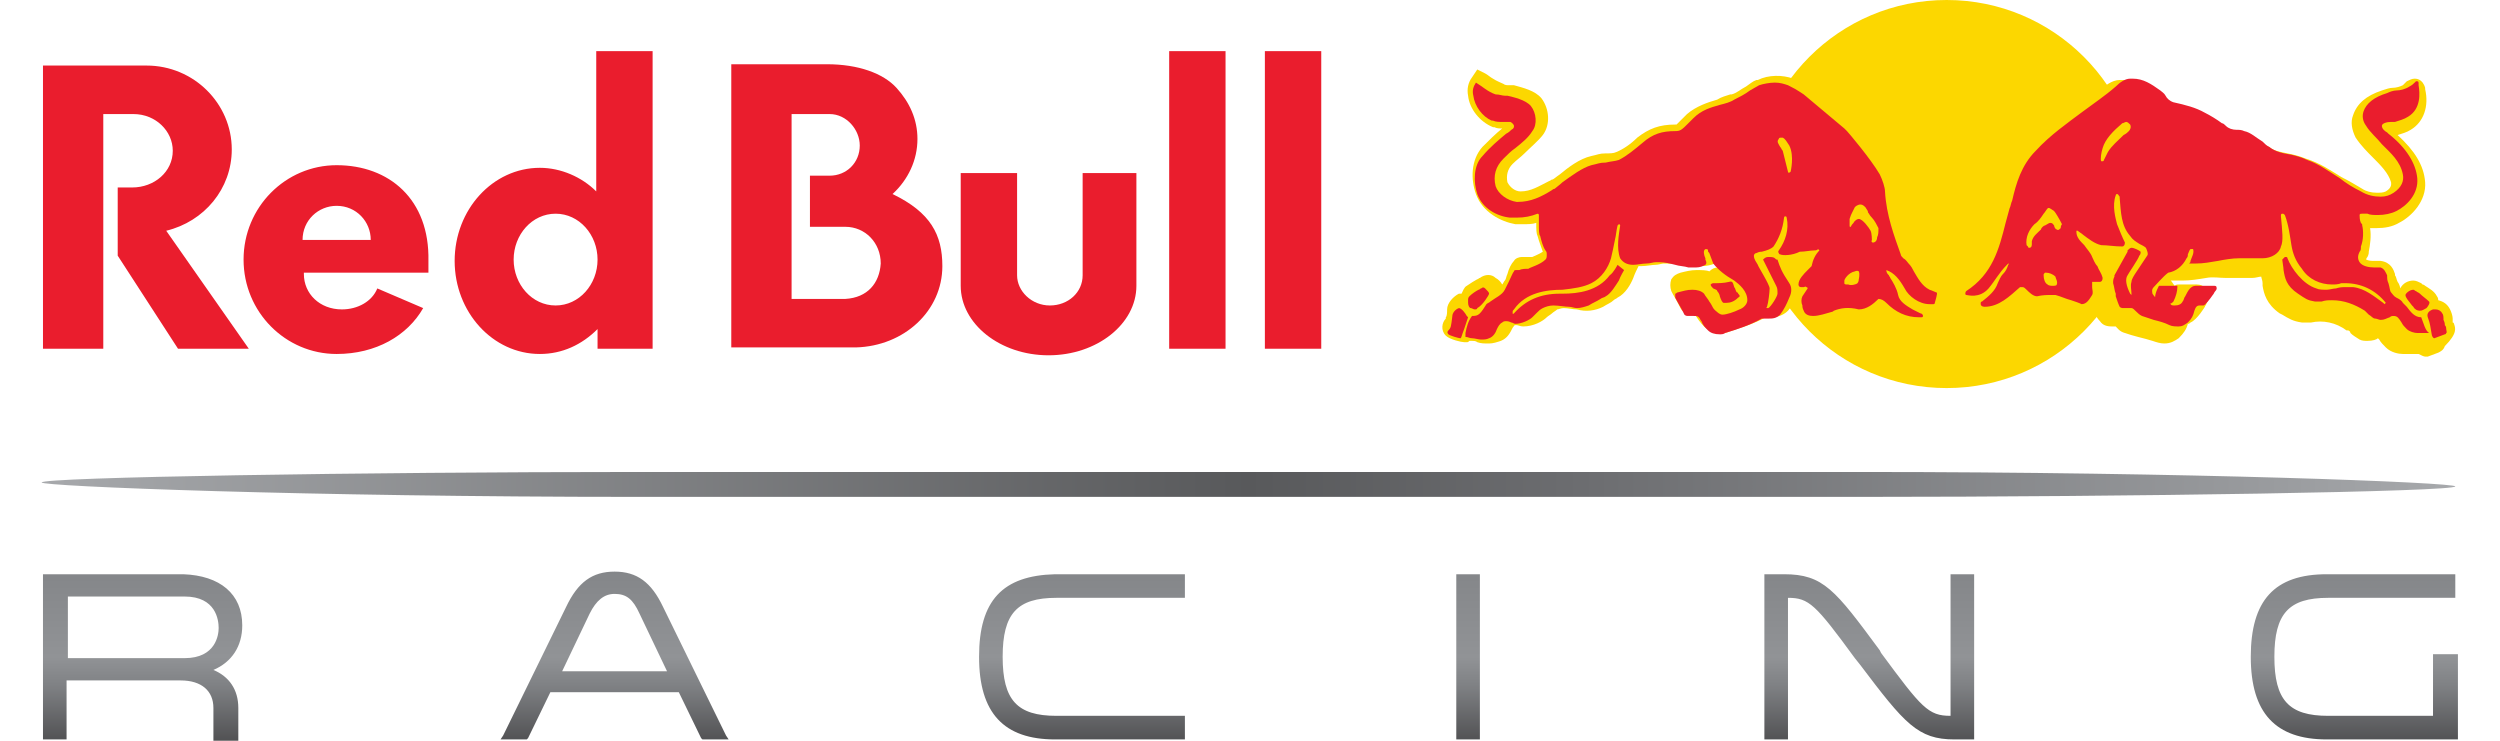 <svg width="540" height="160" viewBox="0 0 540 160" fill="none" xmlns="http://www.w3.org/2000/svg">
<path d="M142.664 101.947H137.283C78.947 101.947 9 103.08 9 104.212C9 105.062 66.77 107.327 137.283 107.327H149.177H396.681H402.062C460.398 107.327 530.345 106.195 530.345 105.062C530.345 104.212 472.575 101.947 402.062 101.947H390.168H142.664Z" fill="url(#paint0_linear)"/>
<path d="M52.327 135.079C52.327 128.283 47.513 124.318 39.584 124.035H9.283V159.717H14.38V146.973H39.017C43.548 146.973 46.097 149.239 46.097 152.92V160H51.477V152.92C51.477 148.955 49.495 146.124 46.097 144.708C50.062 143.009 52.327 139.61 52.327 135.079ZM39.867 142.159H14.663V128.849H39.867C46.663 128.849 47.23 133.947 47.23 135.646C47.23 137.062 46.663 142.159 39.867 142.159ZM143.23 131.115C140.681 125.734 137.566 123.469 132.752 123.469C127.938 123.469 124.823 125.734 122.274 131.115L108.681 158.867L108.115 159.717H113.778L114.061 159.433L118.876 149.522H146.628L151.442 159.433L151.725 159.717H157.389L156.823 158.867L143.23 131.115ZM121.424 144.991L127.371 132.531C128.787 129.699 130.486 128.283 132.752 128.283C135.3 128.283 136.716 129.416 138.132 132.531L144.079 144.991H121.424ZM211.477 141.876C211.477 154.053 216.858 159.717 227.902 159.717H255.938V154.619H228.185C219.69 154.619 216.575 151.221 216.575 141.876C216.575 132.531 219.69 129.132 228.185 129.132H255.938V124.035H227.902C216.575 124.318 211.477 129.699 211.477 141.876ZM314.557 159.717H319.654V124.035H314.557V159.717ZM421.318 154.619C416.504 154.619 415.088 152.92 406.309 141.026L406.026 140.46C396.398 127.433 393.849 124.035 385.354 124.035H381.106V159.717H386.203V129.132C390.734 129.132 392.15 130.548 400.646 142.159L401.778 143.575C411.407 156.318 414.238 159.717 422.168 159.717H426.415V124.035H421.318V154.619ZM525.531 141.309V154.619H502.876C494.38 154.619 491.265 151.221 491.265 141.876C491.265 132.531 494.38 129.132 502.876 129.132H530.345V124.035H502.592C491.265 124.035 486.168 129.699 486.168 141.876C486.168 154.053 491.548 159.717 502.592 159.717H530.911V141.309H525.531Z" fill="url(#paint1_linear)"/>
<path d="M233.85 37.38V59.469C233.85 63.15 230.735 65.982 226.771 65.982C222.806 65.982 219.691 62.867 219.691 59.469V37.38H207.514V61.734C207.514 69.947 216.01 76.743 226.488 76.743C236.965 76.743 245.461 69.947 245.461 61.734V37.38H233.85ZM273.213 11.044V75.327H285.39V11.044H273.213ZM252.541 75.327H264.718V11.044H252.541V75.327ZM192.788 41.911C196.187 38.796 198.169 34.548 198.169 30.017C198.169 25.77 196.47 22.088 193.638 18.973C190.806 15.858 185.426 13.876 178.629 13.876H157.957V75.044H184.859C195.337 74.761 203.549 67.115 203.549 57.486C203.549 50.69 201.001 45.876 192.788 41.911ZM182.594 64.566H170.983V24.637H179.195C182.877 24.637 185.709 28.035 185.709 31.433C185.709 35.115 182.877 37.947 179.195 37.947H174.948V48.991H182.594C186.841 48.991 190.24 52.389 190.24 56.92C189.957 61.168 187.408 64.283 182.594 64.566Z" fill="#EA1D2D"/>
<path d="M50.062 32.283C50.062 22.371 41.85 14.159 31.655 14.159C31.372 14.159 9.283 14.159 9.283 14.159V75.327H22.31V24.637H28.823C33.637 24.637 37.319 28.318 37.319 32.566C37.319 37.097 33.354 40.495 28.54 40.495H25.425V55.221L38.451 75.327H53.743L35.903 49.84C44.115 47.858 50.062 40.779 50.062 32.283ZM72.717 35.681C61.673 35.681 52.611 44.743 52.611 56.071C52.611 67.398 61.673 76.46 72.717 76.46C81.212 76.46 88.009 72.495 91.407 66.548L81.496 62.301C80.363 65.132 77.248 66.832 73.85 66.832C69.035 66.832 65.637 63.433 65.637 59.185C65.637 58.902 65.637 58.902 65.637 58.902H92.54C92.54 58.053 92.54 57.203 92.54 56.354C92.823 43.044 84.044 35.681 72.717 35.681ZM65.354 51.823C65.354 47.575 68.752 44.46 72.717 44.46C76.965 44.46 80.08 47.858 80.08 51.823H65.354ZM140.965 75.327V11.044H128.788V41.345C125.673 38.23 121.142 36.248 116.611 36.248C106.416 36.248 98.204 45.309 98.204 56.354C98.204 67.398 106.416 76.46 116.611 76.46C121.425 76.46 125.673 74.478 129.071 71.079V75.327H140.965ZM120.009 65.982C114.912 65.982 110.947 61.451 110.947 56.071C110.947 50.69 114.912 46.159 120.009 46.159C125.106 46.159 129.071 50.69 129.071 56.071C129.071 61.451 125.106 65.982 120.009 65.982Z" fill="#EA1D2D"/>
<path d="M420.47 83.823C443.617 83.823 462.381 65.059 462.381 41.911C462.381 18.764 443.617 0 420.47 0C397.323 0 378.558 18.764 378.558 41.911C378.558 65.059 397.323 83.823 420.47 83.823Z" fill="#FCD700"/>
<path d="M530.063 69.947C530.063 69.947 530.063 69.663 529.779 69.663C529.779 69.38 529.779 69.097 529.779 68.814C529.779 68.247 529.496 67.398 529.213 66.831C528.647 65.699 527.797 65.132 526.664 64.849C526.664 64.283 526.381 64 526.381 64C525.815 62.867 524.682 62.3 523.833 61.734C523.549 61.451 523.266 61.451 523.266 61.451L522.983 61.168C522.417 60.885 521.85 60.601 521.284 60.601C520.151 60.601 519.018 61.168 518.452 62.3C518.452 62.017 518.169 61.168 517.886 60.885C517.602 60.318 517.602 59.752 517.319 59.469C517.319 59.469 517.319 59.469 517.319 59.185C517.036 58.336 516.47 56.637 514.204 56.354C513.638 56.354 513.071 56.354 512.505 56.354C511.656 56.354 511.089 56.07 511.089 56.07C511.089 56.07 511.089 55.787 511.372 55.504C511.656 54.938 511.656 54.654 511.656 54.371C511.939 52.955 512.222 50.973 511.939 49.274C512.505 49.274 513.071 49.274 513.355 49.274C515.054 49.274 516.753 48.991 518.169 48.141C521.001 46.725 524.116 43.327 523.833 39.362C523.549 35.681 521.567 32.566 517.886 29.168C518.735 28.884 519.868 28.601 520.718 28.035C523.549 26.336 524.682 22.938 523.833 19.256V18.973C523.266 16.991 521.85 16.991 521.567 16.991C521.001 16.991 520.434 17.274 519.868 17.557L519.585 17.84C519.302 18.123 519.018 18.407 519.018 18.407C518.452 18.69 517.602 18.973 516.753 18.973C516.187 18.973 515.337 19.256 514.487 19.539C511.089 20.672 509.107 22.371 508.257 24.92C507.691 26.336 507.974 28.035 508.824 29.734C509.956 31.433 511.372 32.849 512.505 33.982C514.204 35.681 515.903 37.38 516.47 39.362C516.47 39.646 516.753 40.495 515.337 41.345C514.771 41.628 514.204 41.628 513.355 41.628C512.222 41.628 511.089 41.345 510.24 40.778C508.824 39.929 507.408 39.079 505.709 38.23C503.443 36.814 500.895 35.115 498.063 34.265C496.647 33.699 495.514 33.416 494.098 33.132C492.682 32.849 490.983 32.566 490.133 31.716H489.85C489.284 31.433 489.001 31.15 488.434 30.867C487.018 30.017 485.602 28.884 483.62 28.318C482.771 28.035 482.204 28.035 481.638 28.035C481.072 28.035 480.505 27.752 480.222 27.752C479.939 27.469 479.656 27.185 479.372 27.185C478.24 26.336 476.824 25.203 475.408 24.637C473.142 23.504 470.594 22.938 468.045 22.371C468.045 22.371 467.479 21.805 467.195 21.522C466.912 20.955 466.346 20.389 465.779 20.106C463.797 18.69 461.532 17.274 458.7 17.274C458.417 17.274 458.133 17.274 457.85 17.274C456.151 17.274 454.452 18.69 453.602 19.539C451.337 21.522 449.072 23.221 446.806 24.92C443.125 27.469 439.443 30.3 436.328 33.699C432.93 37.097 431.797 41.628 430.664 45.309C430.381 45.876 430.381 46.442 430.098 47.008C429.815 48.141 429.532 49.274 429.249 50.123C427.833 55.504 426.7 60.601 421.602 63.716C420.753 64.283 420.47 65.132 420.47 65.982C420.47 66.831 421.319 67.681 422.169 67.964C422.452 68.247 423.302 68.247 424.151 68.247C424.151 68.814 424.434 69.38 424.718 69.663C425.001 69.947 425.85 70.513 426.983 70.513C430.381 70.513 432.93 68.531 434.912 66.548C435.762 67.115 436.611 67.964 437.744 68.247H438.027H438.31C439.443 67.964 440.576 67.964 441.709 67.964C442.841 68.247 443.691 68.531 444.824 69.097C445.673 69.38 446.523 69.663 447.372 69.947H447.656H447.939C450.204 69.947 451.337 67.964 451.903 67.115V66.831V66.548C451.903 66.265 451.903 66.265 452.187 65.982V66.548C452.47 67.681 452.753 68.531 453.602 69.38C454.169 70.23 455.018 70.513 456.151 70.513C456.434 70.513 456.718 70.513 457.001 70.513C457.284 70.796 457.85 71.646 458.983 71.929C459.833 72.212 460.682 72.495 461.815 72.778C462.948 73.061 464.08 73.345 464.93 73.628C465.779 73.911 466.629 74.194 467.479 74.194C468.895 74.194 469.744 73.628 470.594 73.061C471.726 71.929 472.293 71.079 472.576 69.947C472.859 69.947 472.859 69.947 473.142 69.663C474.558 69.097 476.257 66.265 476.257 66.265C476.257 65.982 476.541 65.982 476.541 65.699C476.824 65.132 477.107 64.566 477.107 64C477.107 62.584 475.974 61.451 474.558 61.451H474.275C474.275 61.451 471.16 61.451 470.594 61.451C470.31 61.451 470.027 61.451 469.744 61.734C469.461 61.451 469.178 60.885 468.895 60.601H469.744C470.31 60.601 470.877 60.601 471.443 60.601C473.142 60.601 474.841 60.318 476.541 60.035C477.956 59.752 479.372 60.035 480.788 60.035C481.071 60.035 481.071 60.035 481.355 60.035C481.921 60.035 482.487 60.035 483.337 60.035C483.903 60.035 484.753 60.035 485.602 60.035C485.886 60.035 486.169 60.035 486.452 60.035C487.302 60.035 487.868 59.752 488.434 59.752C488.434 60.035 488.718 60.601 488.718 61.168V61.734C489.001 63.433 489.567 65.699 492.399 67.681L492.965 67.964C494.381 68.814 495.231 69.38 497.213 69.663C497.779 69.663 498.629 69.663 499.195 69.663C501.744 69.097 504.576 69.663 506.841 71.362H507.125C507.408 71.362 507.691 71.646 507.691 71.929C508.257 72.495 508.824 72.778 509.673 73.345C510.24 73.628 510.806 73.628 511.372 73.628C512.505 73.628 513.355 73.345 513.638 73.061L513.921 73.345C514.204 73.911 514.771 74.478 515.337 75.044C516.47 76.177 518.169 76.46 519.018 76.46C519.585 76.46 519.868 76.46 520.434 76.46C520.718 76.46 520.718 76.46 521.001 76.46C521.284 76.46 521.567 76.46 521.85 76.46C522.133 76.46 522.417 76.46 522.417 76.46C522.983 76.743 523.549 77.026 523.833 77.026C524.116 77.026 524.399 77.026 524.399 77.026L526.664 76.177C527.231 75.893 527.797 75.61 528.08 74.761C530.912 71.929 530.346 70.796 530.063 69.947ZM454.735 58.053C454.452 57.77 454.452 57.486 454.169 57.486C453.886 56.92 453.602 56.637 453.319 56.07C454.169 56.07 454.735 56.354 455.585 56.354L454.735 58.053Z" fill="#FCD700"/>
<path d="M419.054 61.169L417.921 60.602C416.788 60.036 416.222 58.62 415.372 57.487C415.089 56.921 414.523 56.354 414.239 55.788C413.956 55.222 413.39 54.655 412.823 54.372L412.54 54.089C411.124 50.407 409.708 46.16 409.425 41.346C409.425 40.213 408.576 38.23 408.009 36.815C405.744 33.416 400.93 27.469 400.646 27.186C400.363 26.903 400.363 26.903 400.08 26.62L391.301 19.257C389.319 17.841 388.753 17.558 387.337 16.992C385.071 16.142 381.956 16.142 379.691 17.275H379.408C378.558 17.558 377.992 18.124 377.142 18.691C376.009 19.257 375.16 20.107 374.027 20.39H373.744C372.894 20.673 371.762 20.956 370.912 21.523C368.93 22.089 366.381 22.939 364.399 24.638C363.832 25.204 363.549 25.487 363.266 25.77C362.7 26.337 362.416 26.62 362.133 26.903H361.85C358.452 26.903 356.186 27.753 353.638 29.735C352.222 31.151 350.523 32.284 349.107 32.85C348.54 33.133 347.691 33.133 346.841 33.133C345.425 33.133 345.142 33.416 343.726 33.7C341.177 34.266 338.629 36.248 336.93 37.664C336.08 38.23 335.514 38.797 335.231 38.797C334.947 38.797 334.947 39.08 334.664 39.08C332.399 40.213 330.7 41.346 328.434 41.346C327.301 41.346 326.169 40.496 325.602 39.363C325.319 37.947 325.602 36.531 326.735 35.399C327.585 34.549 328.434 33.983 329.284 33.133C330.7 31.717 332.116 30.584 333.248 29.169C334.947 26.903 334.664 23.505 332.965 21.239C331.549 19.54 329 18.974 327.018 18.407H326.735H326.452C326.169 18.407 325.885 18.407 325.885 18.407C325.602 18.407 325.036 18.407 324.753 18.124C324.186 17.841 323.337 17.558 322.487 16.992C321.921 16.708 321.354 16.142 320.788 15.859L319.089 15.009L317.956 16.708C317.107 17.841 316.823 19.257 317.107 20.673C317.39 23.505 319.655 26.337 322.487 27.469H322.77C323.337 27.753 323.903 27.753 324.47 27.753C323.054 28.885 321.638 30.301 320.222 31.717C317.673 34.549 317.673 38.797 318.806 41.912C320.222 45.877 324.186 47.859 327.301 48.425C327.868 48.425 328.434 48.425 329 48.425C330.133 48.425 330.983 48.425 331.832 48.142C331.832 49.558 331.832 50.407 332.116 50.974C332.399 52.107 332.965 53.523 333.248 54.372C332.399 54.938 331.549 55.222 330.983 55.505C330.416 55.505 329.85 55.505 329.284 55.505C329 55.505 328.717 55.505 328.717 55.505C328.151 55.505 327.301 55.788 327.018 56.354C326.452 56.921 325.885 58.053 325.602 59.186C325.319 59.753 325.319 60.319 325.036 60.602C324.753 60.885 324.753 61.169 324.47 61.452C324.186 60.885 323.62 60.319 323.054 60.036C322.204 59.186 320.788 59.186 319.655 60.036C319.372 60.036 319.372 60.319 319.089 60.319C318.523 60.602 317.673 61.169 316.824 61.735C316.257 62.018 315.974 62.868 315.691 63.434C315.408 63.434 315.408 63.434 315.124 63.434C313.992 64 312.576 65.416 312.576 66.832C312.576 67.399 312.576 68.248 312.293 68.531C312.293 68.531 312.293 68.531 312.293 68.815C311.443 69.664 311.16 71.363 312.293 72.496C313.142 73.346 315.691 73.912 316.257 73.912H316.54H316.824C317.107 73.912 317.107 73.912 317.39 73.629H317.956C318.239 73.629 318.806 73.629 319.089 73.912C319.939 74.195 320.505 74.195 321.638 74.195C322.487 74.195 323.337 73.912 324.186 73.629C325.602 73.062 326.169 71.93 326.735 70.797C327.018 70.514 327.018 70.231 327.301 70.231H327.585C327.868 70.231 328.434 70.514 329 70.514C331.266 70.514 333.248 69.381 334.098 68.531C334.381 68.248 334.947 67.965 335.231 67.682C335.514 67.399 336.08 67.115 336.363 66.832C336.647 66.832 337.213 66.549 337.779 66.549C338.629 66.549 339.762 66.832 340.611 66.832C342.593 67.399 344.576 67.115 346.275 66.266C347.124 65.7 347.974 65.416 348.54 64.85C348.824 64.567 349.107 64.567 349.39 64.284C351.089 63.434 352.222 61.452 352.788 60.036C353.071 59.186 353.638 58.053 353.921 57.487C354.204 57.487 354.204 57.487 354.487 57.487C355.62 57.487 356.753 57.204 357.602 57.204C358.169 57.204 359.018 56.921 359.301 56.921C359.585 56.921 359.585 56.921 359.868 56.921C360.717 56.921 362.133 56.921 363.266 57.204C364.116 57.204 364.682 57.487 365.815 57.487C366.098 57.487 366.098 57.487 366.381 57.487C366.664 57.487 367.231 57.487 367.514 57.487C368.647 57.487 369.779 57.204 370.346 56.921C370.629 57.204 370.912 57.77 371.195 57.77C370.346 57.77 369.779 58.053 369.213 58.62C368.647 58.337 367.514 58.337 366.381 58.337C365.248 58.337 364.116 58.62 362.983 58.903C362.133 59.186 361.567 59.469 361 60.319C360.717 61.169 360.717 62.018 361 62.868C361.567 64 362.133 64.85 362.7 65.983L362.983 66.549C363.266 67.115 363.832 67.682 365.531 67.682C365.815 67.682 365.815 67.682 366.098 67.682C366.098 67.682 366.098 67.682 366.098 67.965C366.664 68.815 367.231 69.664 368.08 70.514C368.93 71.363 370.346 71.93 371.762 71.93C372.328 71.93 372.894 71.93 373.461 71.646C376.009 70.797 378.841 69.947 381.39 68.531H381.673H381.956C382.239 68.531 382.239 68.531 382.523 68.531C383.655 68.531 385.071 68.248 386.204 67.115C386.77 66.549 387.054 65.7 387.62 65.133V65.416C388.186 67.115 390.169 67.965 391.585 67.965C393.284 67.965 394.7 67.399 396.116 66.832C396.399 66.832 396.399 66.832 396.682 66.549C397.815 65.983 399.231 65.983 400.93 66.266H401.213H401.496C403.478 66.266 404.894 65.133 406.027 64.284C408.293 66.549 411.124 67.965 414.523 67.965H414.806H415.372H415.655C416.788 67.682 417.638 66.832 417.638 65.7C417.638 65.416 417.638 65.133 417.638 65.133C417.921 65.133 417.921 65.133 418.204 65.133C419.337 64.85 419.903 64 420.186 63.151C420.753 62.868 420.186 61.735 419.054 61.169ZM389.885 55.788L389.602 56.071C389.036 56.638 388.469 57.204 387.903 58.053C387.62 57.487 387.337 56.921 387.054 56.354C387.903 56.354 388.753 56.071 389.602 55.505C389.602 55.505 389.885 55.505 389.885 55.788C389.885 55.505 389.885 55.505 389.885 55.788Z" fill="#FCD700"/>
<path d="M315.124 66.549C314.275 66.832 313.708 67.682 313.708 68.248C313.425 70.514 313.425 70.797 312.859 71.363C312.576 71.647 312.576 71.93 312.859 72.213C313.142 72.496 315.124 73.062 315.408 73.062C315.691 73.062 315.691 72.496 316.257 71.08C316.54 70.231 316.823 69.381 317.107 68.532C317.107 68.532 317.107 68.532 316.824 68.248C316.54 67.682 315.691 66.549 315.124 66.549ZM317.673 66.549C317.956 66.549 318.239 66.832 318.523 66.832C318.806 66.832 319.089 66.832 319.089 66.549C320.222 65.983 321.638 63.717 321.638 63.434C321.638 63.151 321.354 62.868 320.788 62.301C320.505 62.018 320.222 62.018 319.939 62.301C319.655 62.301 319.655 62.585 319.372 62.585C318.806 62.868 317.956 63.434 317.39 64.001C317.107 64.284 317.107 64.567 317.107 64.85C317.107 65.133 317.107 65.416 317.107 65.416C317.107 65.983 317.39 66.549 317.673 66.549ZM418.204 63.151C417.638 62.868 416.788 62.585 416.788 62.585C415.089 61.735 414.239 60.036 413.39 58.62C413.107 58.054 412.823 57.487 412.257 56.921C411.974 56.638 411.691 56.071 411.124 55.788C410.841 55.505 410.558 55.222 410.558 54.939C409.142 50.974 407.443 46.443 407.16 41.346C407.16 40.496 406.593 38.797 406.027 37.664C404.045 34.266 399.231 28.602 398.947 28.319C398.664 28.036 398.664 28.036 398.381 27.753L389.602 20.39C387.903 19.257 387.337 18.974 386.204 18.408C385.354 18.125 384.505 17.841 383.372 17.841C382.239 17.841 380.823 18.125 379.974 18.408C379.408 18.691 378.558 19.257 377.992 19.54C376.859 20.39 375.726 20.956 374.593 21.523C373.744 22.089 372.611 22.372 371.478 22.655C369.496 23.222 367.514 23.788 365.815 25.487C365.248 26.054 364.965 26.337 364.682 26.62C363.266 28.036 362.983 28.319 361.85 28.319C359.018 28.319 357.036 28.886 354.77 30.868C353.071 32.284 351.372 33.7 349.673 34.549C348.823 34.833 347.974 34.833 346.841 35.116C345.425 35.116 345.142 35.399 343.726 35.682C341.744 36.248 339.478 37.947 337.496 39.363C336.93 39.93 336.08 40.496 335.797 40.779C335.514 40.779 335.231 41.062 335.231 41.062C332.965 42.478 330.7 43.611 327.868 43.611C327.868 43.611 327.868 43.611 327.585 43.611C325.602 43.328 323.62 41.912 323.054 40.213C322.487 37.947 323.054 35.965 324.753 34.266C325.602 33.416 326.452 32.567 327.301 32.001C328.717 30.868 330.133 29.735 330.983 28.319C332.116 26.903 331.832 24.355 330.7 22.939C329.567 21.523 326.735 20.956 325.602 20.673H325.319H325.036C324.47 20.673 323.903 20.39 323.054 20.39C321.354 19.824 320.222 18.691 318.806 17.841C318.239 18.691 317.956 19.54 318.239 20.673C318.523 22.939 320.222 25.204 322.204 26.054H322.487C323.054 26.337 323.903 26.337 324.47 26.337H324.753H325.036C325.319 26.337 325.885 26.337 326.169 26.337C326.452 26.337 327.018 26.903 327.018 27.186C327.018 27.47 327.018 27.753 326.452 28.036C326.169 28.319 325.885 28.602 325.319 28.886C323.62 30.302 321.921 31.717 320.222 33.7C318.239 35.682 318.239 39.363 319.089 41.912C320.222 45.027 323.337 46.726 326.169 47.009C326.735 47.009 327.018 47.009 327.585 47.009C329.284 47.009 330.7 46.726 332.116 46.16C332.116 46.16 332.399 46.16 332.399 46.443C332.399 47.009 332.399 47.859 332.399 48.425C332.399 49.558 332.399 50.691 332.682 50.974C332.965 52.107 333.248 53.239 333.815 54.089C334.098 54.372 334.098 54.656 334.098 54.939C334.098 55.505 334.098 55.788 333.815 56.071C332.682 57.204 330.416 57.77 330.133 58.054C329.567 58.054 328.717 58.054 328.151 58.337C327.868 58.337 327.585 58.337 327.585 58.337C327.301 58.337 327.018 58.337 327.018 58.62C326.735 58.903 326.452 59.753 325.885 60.886C325.602 61.452 325.319 62.018 325.036 62.585C324.47 63.717 323.054 64.284 321.921 65.133C321.638 65.416 321.354 65.416 321.071 65.7C320.505 66.549 320.222 67.116 319.655 67.682C319.089 68.248 318.523 68.248 317.956 68.248C317.107 69.381 316.823 70.514 316.54 71.93C316.54 72.213 316.54 72.213 316.54 72.496V72.779C317.107 72.779 317.39 73.062 317.956 73.062C318.523 73.062 319.372 73.346 319.939 73.346C320.505 73.346 321.071 73.346 321.638 73.062C322.487 72.779 323.054 71.93 323.337 71.08C323.62 70.514 323.903 69.948 324.47 69.664C324.753 69.381 325.036 69.381 325.319 69.381C325.602 69.381 325.885 69.381 326.452 69.664C326.735 69.664 327.018 69.948 327.301 69.948C328.717 69.948 330.416 69.098 330.983 68.532C331.266 68.248 331.549 67.965 331.832 67.682C332.399 67.116 332.682 66.832 333.248 66.549C333.815 66.266 334.664 65.983 335.514 65.983C336.646 65.983 338.062 66.266 338.912 66.266C339.478 66.266 340.045 66.549 340.611 66.549C341.461 66.549 342.31 66.266 343.16 65.983C344.009 65.416 344.859 65.133 345.708 64.567C345.992 64.284 346.558 64.284 346.841 64.001C347.974 63.434 349.107 61.452 349.673 60.602C349.956 59.753 350.806 58.337 350.806 58.337L349.39 57.204C349.39 57.204 348.54 58.903 347.691 59.47C345.142 62.868 340.894 63.434 337.496 63.434C337.213 63.434 336.93 63.434 336.93 63.434C332.682 63.434 329.567 64.85 327.018 67.682C327.018 67.682 326.735 67.965 326.735 67.682V67.399C326.735 67.116 326.735 67.116 327.018 66.832C329.567 63.151 334.098 62.585 337.496 62.585C340.045 62.301 342.027 62.018 343.726 61.169C345.992 60.036 347.408 57.77 347.974 55.788C348.257 54.656 348.54 53.239 348.823 51.824C349.107 50.691 349.107 49.841 349.39 48.709L349.673 48.425C349.673 48.425 349.956 48.425 349.956 48.709C349.673 50.691 349.107 53.523 349.956 55.788C350.523 56.638 351.372 57.204 352.788 57.204C353.638 57.204 354.77 56.921 355.62 56.921C356.47 56.921 357.036 56.638 357.602 56.638C357.885 56.638 358.169 56.638 358.452 56.638C359.585 56.638 360.717 56.921 361.85 57.204C362.7 57.487 363.832 57.487 364.682 57.77C364.965 57.77 364.965 57.77 365.248 57.77C365.531 57.77 365.815 57.77 366.381 57.77C367.231 57.77 367.797 57.487 368.363 57.204C368.647 56.921 368.647 56.638 368.363 56.071V55.788C368.08 55.222 367.797 54.089 368.363 53.806H368.646C368.646 53.806 368.93 53.806 368.93 54.089C368.93 54.372 368.93 54.372 369.213 54.656C369.496 55.505 369.779 56.071 370.062 56.921C371.195 58.337 372.611 59.47 374.593 60.602C375.726 61.452 377.425 62.868 377.425 64.85C377.425 65.7 376.576 66.549 375.726 66.832C374.593 67.399 372.894 67.965 372.045 67.965C371.478 67.965 370.912 67.399 370.912 67.399C369.779 66.549 370.062 66.266 369.213 65.133C368.93 64.567 368.363 64.001 368.08 63.434C367.514 62.868 366.664 62.585 365.531 62.585C364.399 62.585 363.549 62.868 362.416 63.151C362.133 63.151 362.133 63.434 361.85 63.434C361.85 63.717 361.85 64.001 361.85 64.284C362.416 65.416 362.983 66.266 363.549 67.399L363.832 67.965C364.116 68.248 364.399 68.248 364.682 68.248C364.682 68.248 364.965 68.248 365.248 68.248C365.531 68.248 365.531 68.248 365.815 68.248C366.381 68.248 366.664 68.248 366.947 68.532C367.231 68.815 367.231 69.098 367.514 69.381C367.797 70.231 368.363 70.797 368.93 71.363C369.496 71.93 370.346 72.213 371.478 72.213C371.762 72.213 372.328 72.213 372.611 71.93C375.443 71.08 377.992 70.231 380.54 68.815H381.39C381.673 68.815 381.673 68.815 381.956 68.815C382.806 68.815 383.655 68.815 384.505 67.965C385.354 66.832 385.921 65.7 386.487 64.284C387.054 63.151 387.054 62.018 386.487 61.169C384.788 58.62 384.505 57.77 383.939 56.071C383.655 56.071 383.655 56.071 383.372 55.788C383.089 55.505 382.523 55.505 381.956 55.505C381.39 55.505 381.107 55.788 380.823 56.071L383.655 61.735C383.939 62.301 383.939 62.585 383.939 63.434C383.939 64.001 382.523 66.266 381.956 66.549H381.673C381.673 66.549 381.39 66.549 381.673 66.266C381.956 65.416 382.239 63.151 382.239 62.301C382.239 61.452 379.691 57.487 379.691 57.204C379.408 56.638 378.841 56.071 378.841 55.222C378.841 54.939 379.124 54.656 379.408 54.656C379.974 54.372 380.257 54.372 380.54 54.372C381.673 54.089 382.523 53.806 383.089 53.239C384.222 51.54 385.071 49.558 385.354 47.009C385.354 47.009 385.354 46.726 385.638 46.726C385.638 46.726 385.921 46.726 385.921 47.009C386.487 49.558 385.638 52.107 384.222 54.089C384.222 54.089 383.939 54.372 384.222 54.656C384.222 54.939 384.505 54.939 384.505 54.939C385.071 55.222 387.054 55.222 388.753 54.372C389.885 54.372 391.018 54.089 391.868 54.089C392.151 54.089 392.434 54.089 392.717 53.806L393 54.089C392.151 54.939 391.585 56.071 391.301 57.487C391.018 57.77 390.735 58.054 390.452 58.337C389.602 59.186 388.469 60.319 388.469 61.452C388.469 61.452 388.47 62.018 389.036 62.018C389.319 62.018 389.319 62.018 389.602 62.018C389.885 62.018 389.885 61.735 390.169 62.018C390.452 62.018 390.452 62.301 390.452 62.301L389.319 64.001C389.036 64.567 389.036 65.416 389.319 65.983C389.319 66.266 389.319 66.549 389.602 67.116C389.885 67.965 390.735 68.248 391.585 68.248C393 68.248 394.416 67.682 395.549 67.399C395.832 67.399 396.116 67.116 396.116 67.116C397.531 66.549 399.231 66.266 401.496 66.832C403.195 66.832 404.611 65.7 405.744 64.567C406.31 64.567 406.877 64.85 407.443 65.416C409.425 67.399 411.691 68.532 414.523 68.532H414.806H415.089C415.372 68.532 415.372 68.248 415.372 68.248C415.372 67.965 415.089 67.682 414.806 67.682L413.107 66.832C411.691 65.983 410.275 65.133 409.992 63.717C409.708 62.301 408.859 60.886 408.292 60.036C408.292 59.753 408.009 59.753 408.009 59.47C407.726 59.186 407.443 58.903 407.443 58.337C409.142 58.903 410.275 60.319 411.408 62.301C412.257 64.001 414.523 65.7 416.788 65.7C417.071 65.7 417.354 65.7 417.638 65.7C417.921 65.7 417.921 65.416 417.921 65.416C418.487 63.434 418.487 63.151 418.204 63.151ZM386.77 37.098C386.77 37.381 386.77 37.381 386.77 37.098C386.487 37.381 386.204 37.381 386.204 37.098C385.638 34.833 385.354 33.7 385.071 32.567C384.788 32.284 384.788 32.001 384.505 31.717C384.222 31.151 383.655 30.585 384.222 30.018C384.222 29.735 384.505 29.735 384.788 29.735C385.071 29.735 385.071 29.735 385.071 29.735C385.638 30.018 385.921 30.585 386.487 31.434C387.62 33.7 386.77 37.098 386.77 37.098ZM401.496 60.319C401.496 60.319 401.496 60.886 401.213 61.169C400.93 61.452 399.797 61.735 399.231 61.452C398.664 61.452 398.381 61.452 398.381 61.169C398.381 60.886 398.381 60.602 398.381 60.602C398.381 60.319 399.231 58.903 400.646 58.62C400.646 58.62 401.213 58.337 401.496 58.62C401.779 59.186 401.496 60.319 401.496 60.319ZM405.461 51.257C405.461 51.824 405.177 52.107 405.177 52.107C405.177 52.107 404.894 52.39 404.611 52.39C404.045 52.39 404.328 51.824 404.328 51.824C404.328 51.824 404.328 50.408 404.045 49.841C403.762 49.275 402.346 47.293 401.496 47.293C401.213 47.293 400.647 47.576 400.363 48.142C399.797 48.709 399.797 48.992 399.797 48.992C399.514 48.992 399.514 48.992 399.514 48.709C399.514 48.425 399.514 48.142 399.514 47.293C399.797 46.443 399.797 46.443 400.08 45.877L400.646 44.744C401.213 44.178 401.779 44.178 401.779 44.178C402.062 44.178 402.346 44.178 402.912 44.744C403.478 45.593 403.478 45.593 403.478 45.877C403.762 46.16 403.762 46.443 404.328 47.009C404.894 47.576 405.461 48.709 405.744 49.275C405.744 50.124 405.744 50.691 405.461 51.257ZM370.912 62.868C371.195 63.151 371.478 63.717 371.478 64.001C371.762 64.85 372.045 65.416 372.328 65.416C372.328 65.416 372.611 65.416 372.894 65.416C373.744 65.416 374.593 65.133 375.443 64.284C376.009 64.001 375.726 63.717 375.443 63.434C375.443 63.434 375.443 63.151 375.16 63.151C374.877 62.868 374.877 62.301 374.593 62.018C374.31 61.169 374.31 60.602 373.461 60.886C372.328 61.169 371.195 61.169 370.062 61.169C370.062 61.169 369.779 61.169 369.496 61.452C369.496 61.735 369.779 62.018 370.062 62.301C370.629 62.585 370.912 62.585 370.912 62.868Z" fill="#EA1D2D"/>
<path d="M528.363 70.796C528.363 70.513 528.08 70.23 528.08 70.23C528.08 69.947 528.08 69.664 527.797 69.097C527.797 68.531 527.796 67.965 527.513 67.681C527.23 67.115 526.664 66.832 526.097 66.832C525.814 66.832 525.814 66.832 525.531 66.832C524.681 67.115 524.115 67.681 524.398 68.531C524.965 69.947 524.965 70.796 525.248 72.212C525.248 72.496 525.531 73.062 525.814 73.062L528.08 72.212C528.08 72.212 528.363 72.212 528.363 71.929C528.646 71.929 528.363 71.363 528.363 70.796ZM524.681 65.133C524.115 64.566 523.266 64 522.699 63.434C522.416 63.151 522.133 63.151 521.85 62.867C521.566 62.867 521.566 62.584 521.283 62.584C520.434 62.584 519.584 63.434 519.584 63.717C519.584 64.283 520.15 64.85 521 65.982L521.283 66.266C521.566 66.832 522.133 67.115 522.699 67.115C523.266 67.115 523.549 66.832 524.115 66.549C524.398 66.266 524.965 65.416 524.681 65.133ZM469.46 61.735C468.894 61.735 468.611 61.735 468.044 61.735C467.761 61.735 467.478 61.735 467.478 61.735C467.195 61.735 467.195 61.735 466.912 61.735C466.628 61.735 466.345 61.735 466.345 61.735C466.345 61.735 465.496 63.151 465.496 64.283C465.496 65.133 466.628 65.416 467.478 65.699C467.761 65.699 468.044 65.699 468.327 65.699C468.894 65.699 469.177 65.416 469.46 65.133C470.027 64 470.31 62.867 470.31 62.018V61.735C470.027 61.735 469.743 61.735 469.46 61.735ZM522.982 68.531C521.566 68.531 520.717 67.398 519.867 66.266C519.584 65.982 519.301 65.699 519.018 65.416C518.735 64.85 518.168 64.566 517.602 64.283C517.035 64 516.752 63.434 516.469 63.151C516.186 62.867 516.186 62.018 515.903 61.168C515.619 60.602 515.619 60.035 515.619 59.752V59.469C515.336 58.903 515.053 58.053 514.204 57.77C513.637 57.77 513.354 57.77 512.788 57.77C511.655 57.77 510.239 57.487 509.673 56.637C509.106 55.788 509.389 54.938 509.673 54.372C509.956 54.089 509.956 53.805 509.956 53.239C510.522 51.823 510.522 49.841 510.239 48.708C510.239 48.425 510.239 48.425 509.956 48.142C509.673 47.575 509.673 46.726 509.673 46.443C509.673 46.159 509.956 46.159 510.239 46.159C510.522 46.159 510.805 46.159 510.805 46.159C511.089 46.159 511.089 46.159 511.372 46.159C511.938 46.443 512.788 46.443 513.637 46.443C515.053 46.443 516.469 46.159 517.602 45.593C519.867 44.46 522.416 41.912 522.133 38.513C521.85 35.398 519.867 32 515.903 28.885L515.619 28.602C515.053 28.319 514.487 27.752 514.487 27.186C514.487 26.619 515.62 26.336 516.469 26.336C516.752 26.336 516.752 26.336 517.035 26.336H517.319C518.168 26.053 519.301 25.77 520.15 25.204C522.982 23.505 522.699 20.106 522.416 18.407C522.416 18.407 522.416 18.407 522.416 18.124C522.416 17.841 522.416 17.558 522.133 17.558C522.133 17.558 522.133 17.558 521.85 17.558L521.566 17.841C521.283 18.124 521 18.407 520.434 18.69C519.584 19.257 518.451 19.54 517.602 19.54C517.035 19.54 516.186 19.823 515.619 20.106C512.788 20.956 511.089 22.372 510.522 24.071C510.239 24.92 510.239 26.053 511.089 27.186C511.938 28.602 513.354 29.735 514.487 31.151C516.469 33.133 518.451 34.832 519.018 37.664C519.301 39.08 518.735 40.496 517.035 41.628C516.186 42.195 515.336 42.478 514.204 42.478C512.788 42.478 511.372 42.195 509.956 41.345C508.257 40.496 506.841 39.646 505.425 38.513C503.159 37.097 500.894 35.398 498.345 34.549C497.212 33.982 496.08 33.699 494.947 33.416C493.248 33.133 491.549 32.85 490.133 31.717C489.566 31.434 489.283 31.151 488.717 30.584C487.301 29.735 486.168 28.602 484.752 28.319C484.186 28.035 483.619 28.035 483.053 28.035C482.204 28.035 481.354 27.752 480.788 27.186C480.504 26.903 480.221 26.619 479.938 26.619C478.805 25.77 477.389 24.92 476.257 24.354C474.274 23.221 472.009 22.655 469.46 22.089C468.611 21.805 468.044 21.239 467.761 20.673C467.478 20.106 466.911 19.823 466.628 19.54C464.646 18.124 462.947 16.991 460.681 16.991C460.398 16.991 460.398 16.991 460.115 16.991C458.982 16.991 457.85 17.841 457 18.69C454.735 20.673 452.186 22.372 449.92 24.071C446.522 26.619 442.841 29.168 439.726 32.566C436.611 35.681 435.478 39.646 434.628 43.328C434.345 43.894 434.345 44.46 434.062 45.027C433.779 46.159 433.496 47.009 433.212 48.142C431.796 53.805 430.381 59.186 424.717 62.867C424.434 63.151 424.434 63.717 424.717 63.717C425 63.717 427.549 64.566 429.531 62.301C430.947 60.602 431.796 58.903 433.496 57.204L433.779 56.92C433.779 56.92 434.062 56.92 433.779 57.204C433.496 58.053 433.212 58.62 432.646 59.186C432.08 59.752 431.796 60.602 431.513 61.168C430.947 62.867 429.531 64 428.115 65.133C428.115 65.133 427.832 65.133 427.832 65.416C427.832 65.699 427.832 65.699 427.832 65.699C427.832 65.982 428.115 66.266 428.681 66.266C431.796 66.266 434.062 64 436.327 62.018H436.611H436.894C437.177 62.018 437.46 62.301 437.743 62.584C438.31 63.151 439.159 64 440.009 64C441.142 63.717 442.274 63.717 443.124 63.717C443.407 63.717 443.69 63.717 443.973 63.717C445.106 64 446.239 64.566 447.372 64.85C448.221 65.133 449.071 65.416 449.637 65.699C450.77 65.699 451.336 64.566 451.903 63.717C452.186 63.151 451.903 62.584 451.903 62.018C451.903 61.735 451.903 61.451 451.903 60.885C452.186 60.885 452.469 60.885 452.752 60.885C453.035 60.885 453.319 60.885 453.602 60.885C453.885 60.885 454.168 60.602 454.168 60.035C453.885 58.903 453.319 58.336 453.035 57.487C452.469 56.92 452.186 56.071 451.903 55.505C451.619 54.655 450.77 53.805 450.204 52.956C449.354 52.106 448.504 51.257 448.504 50.124V49.841H448.788C449.071 50.124 449.637 50.407 449.92 50.69C451.053 51.54 452.469 52.673 453.885 52.956C455.301 52.956 456.717 53.239 458.416 53.239C458.699 53.239 458.982 52.956 458.982 52.389C458.416 51.257 457.85 49.841 457.283 48.425C457 47.292 456.15 44.46 457 42.195C457 41.912 457.283 41.912 457.283 41.912C457.566 41.912 457.566 42.195 457.85 42.478V42.761C458.133 45.876 458.133 48.708 460.115 50.974C460.681 51.823 461.248 52.106 462.097 52.673C462.664 52.956 463.23 53.239 463.513 53.522C463.796 54.089 464.08 54.938 463.796 55.221L461.531 58.62C460.965 59.469 460.398 60.319 460.398 60.885C460.115 61.735 460.398 62.584 460.398 63.434V63.717C460.398 63.717 460.398 63.717 460.115 63.434C459.265 61.735 458.982 60.319 459.549 59.469C459.832 58.903 461.814 56.071 462.097 55.221C462.381 54.938 462.381 54.655 462.381 54.372C462.097 54.089 460.965 53.522 460.398 53.522C460.115 53.522 459.832 53.805 459.549 54.089C459.549 54.089 459.549 54.089 459.549 54.372L456.717 59.469V59.752C456.434 60.319 456.434 60.602 456.434 61.168C456.717 62.018 456.717 62.867 457 63.434C457 63.717 457 63.717 457 64C457.283 64.85 457.566 65.699 457.85 66.266C458.133 66.549 458.416 66.549 458.699 66.549C458.982 66.549 458.982 66.549 459.265 66.549C459.549 66.549 460.115 66.549 460.398 66.549C460.681 66.549 460.965 66.832 461.531 67.398C461.814 67.681 462.097 67.965 462.664 68.248C463.513 68.531 464.363 68.814 465.212 69.097C466.345 69.381 467.478 69.664 468.611 70.23C469.177 70.513 470.027 70.513 470.593 70.513C471.442 70.513 471.726 70.23 472.575 69.664C473.425 68.814 473.708 68.248 473.991 67.115C474.274 66.266 474.558 65.982 475.124 65.982C475.407 65.982 475.407 65.982 475.973 65.982C476.257 65.982 477.389 64.566 477.956 63.717C478.239 63.434 478.239 63.151 478.522 62.867C478.805 62.584 478.805 62.301 478.805 62.301C478.805 61.735 478.522 61.735 478.239 61.735H477.956C477.956 61.735 475.124 61.735 474.274 61.735C473.142 61.735 472.575 62.867 472.009 64C471.726 64.283 471.726 64.85 471.442 65.133C471.159 65.699 470.593 65.982 469.743 65.982C469.46 65.982 468.894 65.982 468.894 65.699C467.195 65.416 465.779 64.85 464.929 63.434C464.929 63.151 464.646 62.584 465.212 62.018C466.062 61.168 467.195 59.752 468.327 58.903C470.027 58.62 471.442 57.487 472.292 55.788C472.575 55.505 472.575 55.221 472.575 54.938C472.858 54.372 472.858 54.089 473.142 53.805C473.425 53.805 473.708 53.805 473.708 53.805C473.991 54.655 473.425 55.505 473.142 56.354C473.142 56.637 473.142 56.637 472.858 56.92C473.425 56.92 473.708 56.92 474.274 56.92C475.973 56.92 477.389 56.637 479.088 56.354C480.504 56.071 482.204 55.788 483.619 55.788C483.903 55.788 483.903 55.788 484.186 55.788C485.035 55.788 485.602 55.788 486.168 55.788C486.735 55.788 487.584 55.788 488.15 55.788C488.434 55.788 488.717 55.788 488.717 55.788C490.699 55.788 492.398 54.655 492.681 53.239C493.248 52.106 492.965 49.841 492.681 46.726C492.681 46.443 492.681 46.443 492.681 46.443C492.681 46.443 492.681 46.159 492.965 46.159C493.248 46.159 493.248 46.159 493.531 46.443C494.381 48.708 494.664 51.257 494.947 52.956C495.23 54.655 495.796 56.354 497.212 58.053C498.628 60.319 501.177 61.451 503.726 61.451C504.292 61.451 505.142 61.451 505.708 61.168C506.274 61.168 506.274 61.168 506.558 61.168C509.956 61.168 513.071 62.584 515.336 65.416L515.053 65.699L514.77 65.416C512.788 64 510.805 62.301 508.257 62.018C507.69 62.018 507.407 62.018 506.841 62.018C505.991 62.018 505.425 62.018 504.575 62.301C504.009 62.301 503.159 62.584 502.593 62.584C501.743 62.584 500.894 62.584 500.327 62.301C497.496 61.451 494.947 58.053 494.097 55.788C494.097 55.788 494.097 55.505 493.814 55.505H493.531C493.248 55.788 493.248 55.788 492.965 56.071C492.965 56.354 493.248 57.77 493.248 58.336C493.531 60.035 493.814 61.735 496.363 63.434C498.062 64.566 498.345 64.85 500.044 65.133C500.327 65.133 501.177 65.133 501.46 65.133C502.31 64.85 502.876 64.85 503.726 64.85C506.274 64.85 508.54 65.699 510.805 67.115C511.089 67.398 511.372 67.681 511.655 67.965C512.221 68.248 512.504 68.814 513.071 68.814C513.354 68.814 513.92 69.097 514.204 69.097C515.053 69.097 515.336 68.814 516.186 68.531C516.469 68.248 516.752 68.248 517.035 68.248C517.885 68.248 518.168 68.814 518.735 69.664C519.018 70.23 519.301 70.513 519.867 71.08C520.434 71.646 521.566 71.929 522.133 71.929C522.416 71.929 522.982 71.929 523.266 71.929C523.549 71.929 524.115 71.929 524.398 71.929C524.681 71.929 524.681 71.929 524.681 71.929C523.832 71.363 523.549 69.947 522.982 68.531ZM444.257 61.451C444.257 61.735 443.69 61.735 443.407 61.735C443.124 61.735 442.557 61.735 442.274 61.451C441.708 61.168 441.425 60.319 441.425 59.469C441.425 59.186 441.425 59.186 441.708 58.903H441.991C442.558 58.903 443.407 59.186 443.973 59.752C443.973 60.035 444.54 60.885 444.257 61.451ZM445.106 49.274C444.823 49.558 444.54 49.841 444.257 49.558C443.973 49.558 443.69 48.991 443.69 48.708C443.407 48.425 443.407 48.142 442.841 48.142C442.558 48.142 442.274 48.425 441.708 48.708C441.425 48.708 440.858 49.274 440.858 49.558C440.009 50.407 439.159 50.974 438.876 52.106C438.876 52.389 438.876 52.389 438.876 52.673C438.876 52.956 438.876 53.522 438.31 53.522C438.31 53.522 438.027 53.522 438.027 53.239L437.743 52.956C437.46 51.257 438.31 49.558 439.442 48.425C440.292 47.858 440.858 47.009 441.425 46.159C441.708 45.876 441.991 45.31 442.274 45.027C442.557 44.743 442.841 45.027 443.69 45.593C443.973 45.876 444.823 47.292 445.389 48.425C445.106 48.708 445.106 49.274 445.106 49.274ZM459.832 28.319C459.549 28.602 459.265 28.885 458.699 29.168C457.566 30.301 456.15 31.434 455.301 32.85C455.018 33.416 454.734 33.982 454.451 34.549C454.451 34.549 454.451 34.832 454.168 34.832C454.168 34.832 454.168 34.832 453.885 34.832C453.602 34.549 453.885 32.85 454.168 32C454.735 30.018 456.434 28.319 458.416 26.619C458.699 26.619 458.982 26.336 459.265 26.336C459.549 26.336 459.832 26.619 460.115 26.903C460.398 27.469 460.115 28.035 459.832 28.319Z" fill="#EA1D2D"/>
<defs>
<linearGradient id="paint0_linear" x1="8.892" y1="104.687" x2="530.275" y2="104.687" gradientUnits="userSpaceOnUse">
<stop stop-color="#A7A9AC"/>
<stop offset="0.5" stop-color="#58595B"/>
<stop offset="0.638" stop-color="#6C6D70"/>
<stop offset="0.928" stop-color="#9A9C9F"/>
<stop offset="1" stop-color="#A7A9AC"/>
</linearGradient>
<linearGradient id="paint1_linear" x1="269.976" y1="123.329" x2="269.976" y2="160.658" gradientUnits="userSpaceOnUse">
<stop stop-color="#848689"/>
<stop offset="0.5" stop-color="#919396"/>
<stop offset="0.664" stop-color="#7F8184"/>
<stop offset="1" stop-color="#4F4F51"/>
</linearGradient>
</defs>
</svg>
